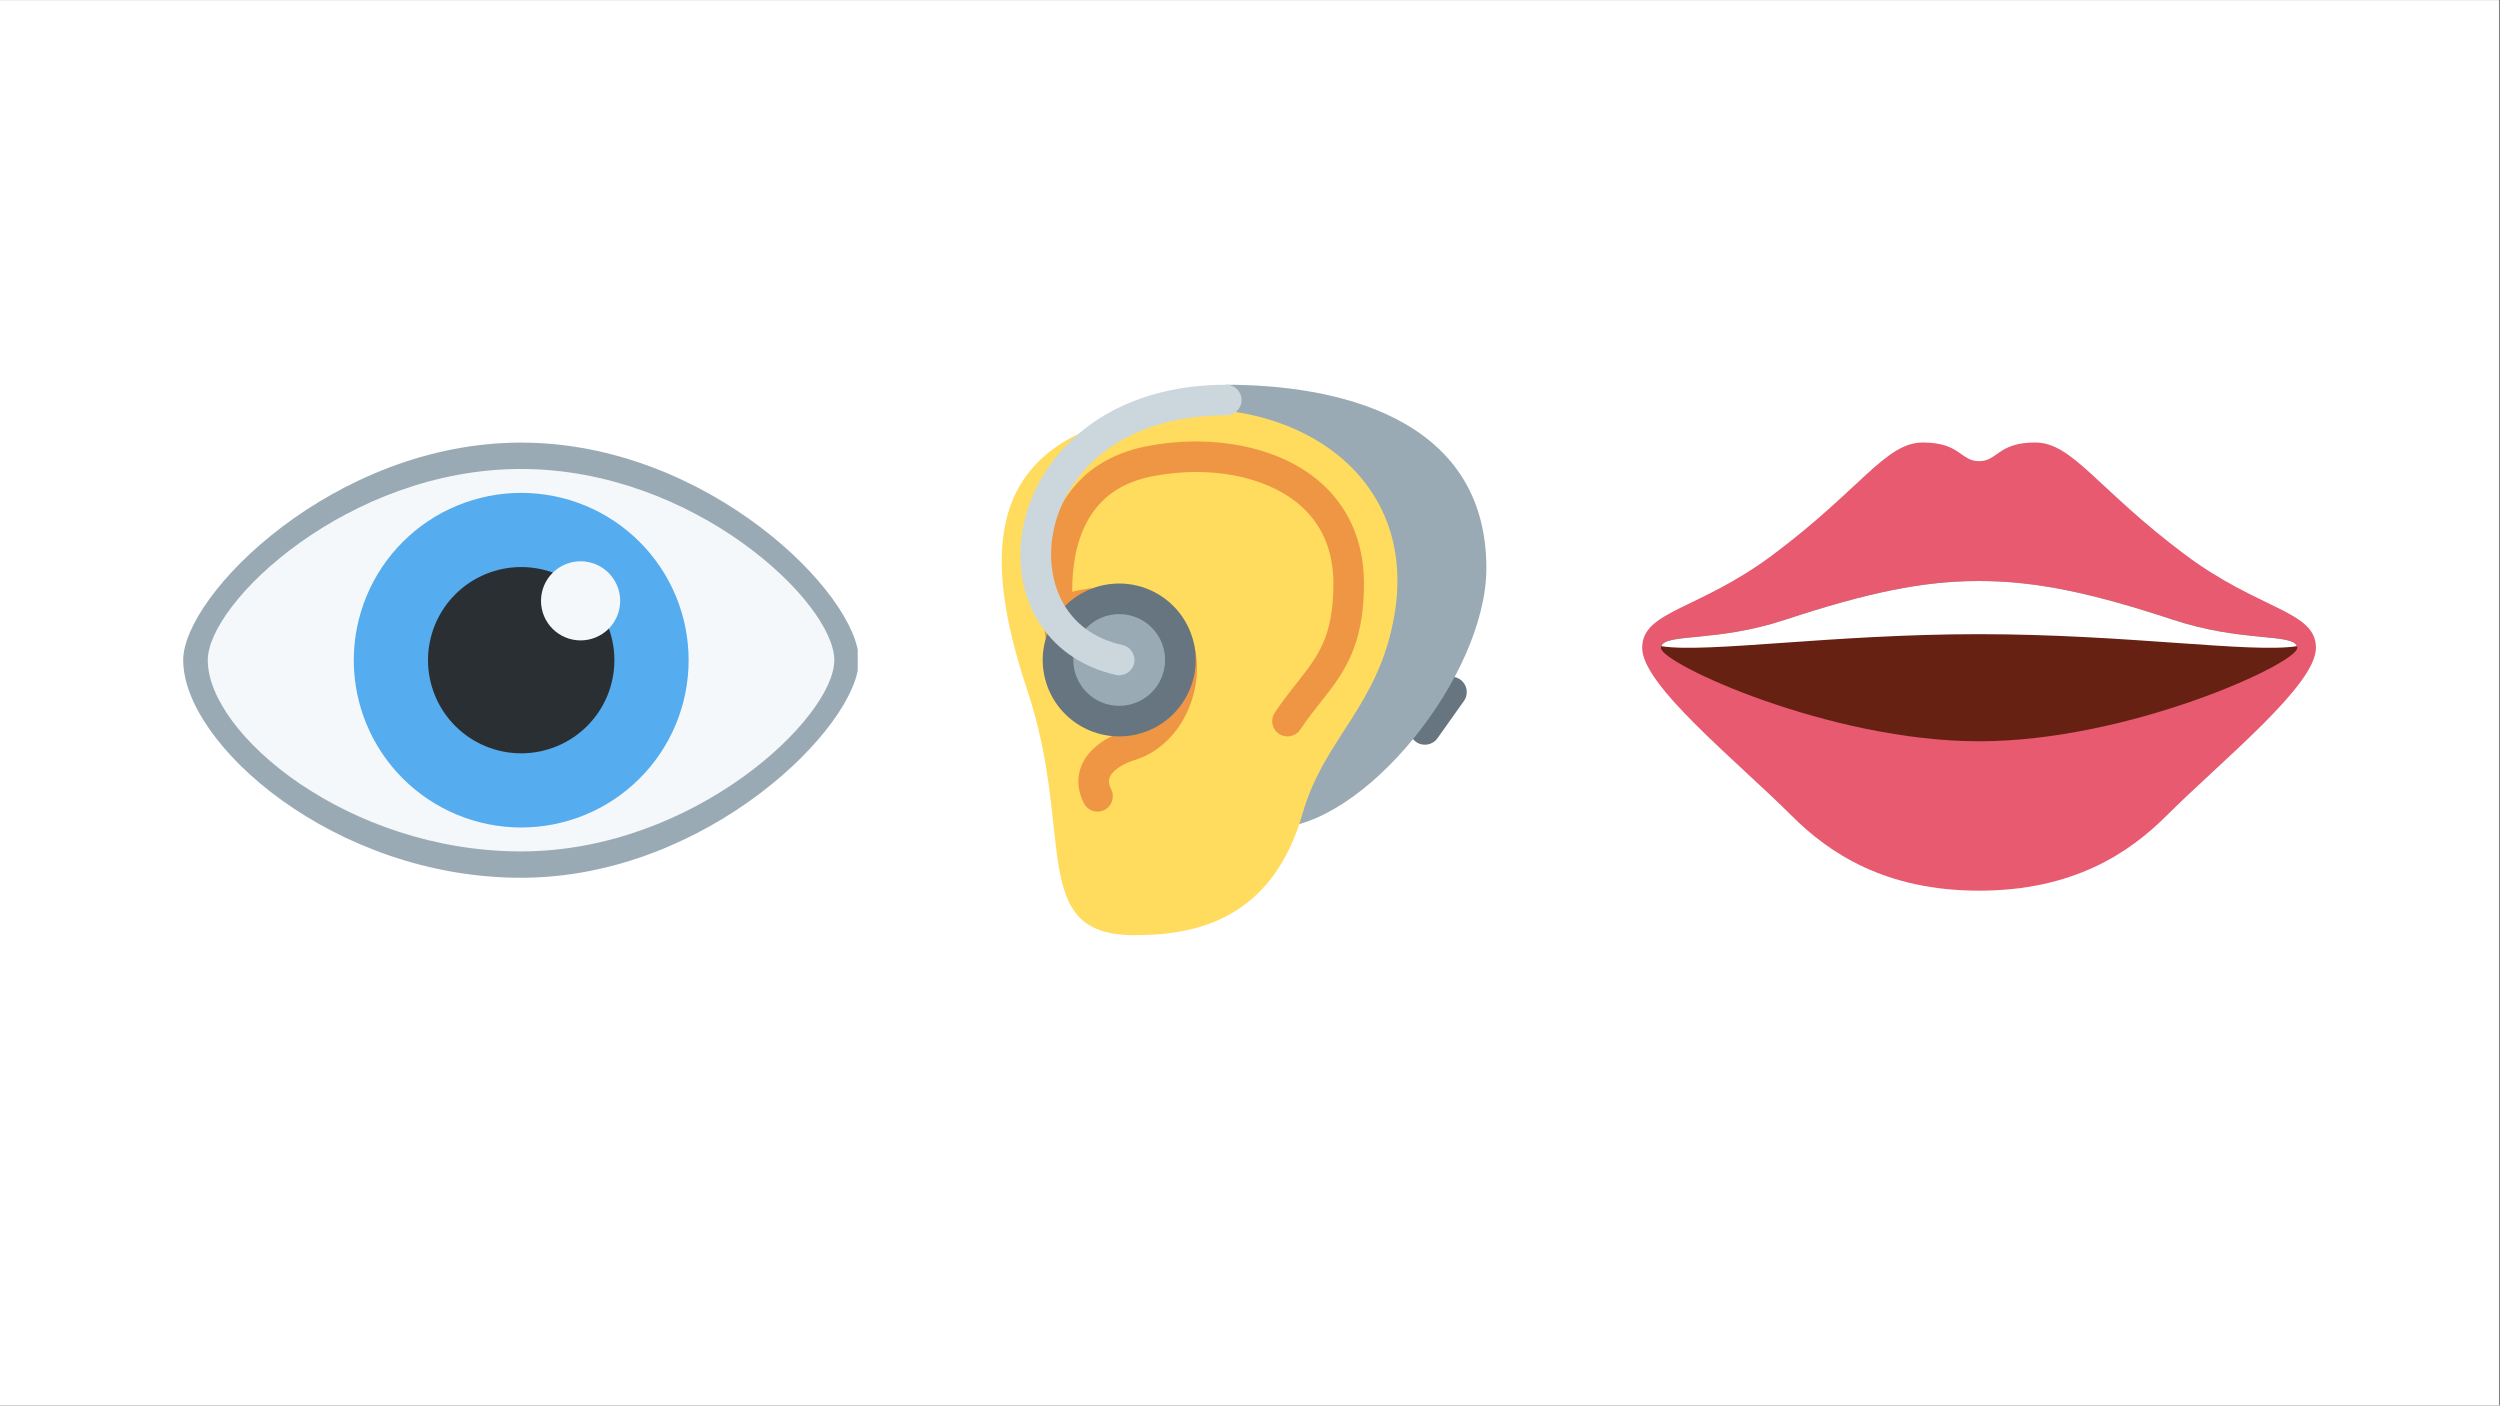 <svg xmlns="http://www.w3.org/2000/svg" xmlns:xlink="http://www.w3.org/1999/xlink" width="1366" zoomAndPan="magnify" viewBox="0 0 1024.5 576" height="768" preserveAspectRatio="xMidYMid meet" version="1.0"><rect x="0" y="0" width="1024.5" height="576" fill="#808080" stroke="none"/><defs><clipPath id="bd05439a53"><path d="M 0 0.141 L 1024 0.141 L 1024 575.859 L 0 575.859 Z M 0 0.141 " clip-rule="nonzero"/></clipPath><clipPath id="6b37d7dff7"><path d="M 497 157.633 L 609.117 157.633 L 609.117 340 L 497 340 Z M 497 157.633 " clip-rule="nonzero"/></clipPath><clipPath id="b860756fb3"><path d="M 410 167 L 573 167 L 573 383.273 L 410 383.273 Z M 410 167 " clip-rule="nonzero"/></clipPath><clipPath id="aa2ec3b4a9"><path d="M 418 157.633 L 509 157.633 L 509 277 L 418 277 Z M 418 157.633 " clip-rule="nonzero"/></clipPath><clipPath id="3d3c6f0ea6"><path d="M 75 181.336 L 351.488 181.336 L 351.488 359.75 L 75 359.75 Z M 75 181.336 " clip-rule="nonzero"/></clipPath><clipPath id="1e19b8465a"><path d="M 672.715 181.336 L 949.328 181.336 L 949.328 364.996 L 672.715 364.996 Z M 672.715 181.336 " clip-rule="nonzero"/></clipPath></defs><g clip-path="url(#bd05439a53)"><path fill="#ffffff" d="M 0 0.141 L 1024 0.141 L 1024 575.859 L 0 575.859 Z M 0 0.141 " fill-opacity="1" fill-rule="nonzero"/><path fill="#ffffff" d="M 0 0.141 L 1024 0.141 L 1024 575.859 L 0 575.859 Z M 0 0.141 " fill-opacity="1" fill-rule="nonzero"/></g><path fill="#66757f" d="M 580.309 304.047 C 577.496 302.055 576.832 298.117 578.824 295.312 L 589.707 279.98 C 591.703 277.164 595.641 276.5 598.449 278.492 C 601.262 280.484 601.926 284.422 599.934 287.227 L 589.051 302.562 C 587.055 305.367 583.125 306.039 580.309 304.047 Z M 580.309 304.047 " fill-opacity="1" fill-rule="nonzero"/><g clip-path="url(#6b37d7dff7)"><path fill="#99aab5" d="M 502.535 157.668 C 546.422 157.668 609.117 170.203 609.117 232.859 C 609.117 276.719 558.961 339.379 521.344 339.379 C 483.727 339.379 502.535 157.668 502.535 157.668 Z M 502.535 157.668 " fill-opacity="1" fill-rule="nonzero"/></g><g clip-path="url(#b860756fb3)"><path fill="#ffdc5d" d="M 571.5 251.656 C 565.23 289.254 542.668 302.391 533.883 333.113 C 521.344 376.973 489.996 383.238 464.918 383.238 C 421.027 383.238 440.742 342.086 421.027 282.984 C 402.219 226.594 404 183.367 464.918 170.203 C 522.91 157.668 581.746 190.215 571.5 251.656 Z M 571.5 251.656 " fill-opacity="1" fill-rule="nonzero"/></g><path fill="#ef9645" d="M 539.828 196.586 C 523.258 182.941 496.492 177.676 469.984 182.852 C 454.961 185.777 443.605 193.152 436.246 204.766 C 420.465 229.656 429.199 265.027 429.582 266.52 C 430.434 269.871 433.832 271.922 437.199 271.051 C 440.551 270.199 442.586 266.789 441.73 263.438 C 441.707 263.336 440.891 260.023 440.227 254.93 C 440.598 254.902 440.961 254.973 441.336 254.879 C 460.453 250.172 473.492 254.559 477.078 266.922 C 480.422 278.457 474.285 295.199 461.77 299.383 C 455.449 301.039 446.855 305.633 443.438 313.164 C 441.863 316.633 440.711 322.223 444.164 329.133 C 445.262 331.332 447.473 332.598 449.773 332.598 C 450.715 332.598 451.676 332.387 452.57 331.934 C 455.668 330.387 456.922 326.621 455.375 323.527 C 454.02 320.82 454.426 319.273 454.848 318.34 C 456.34 315.055 461.645 312.367 465.332 311.391 C 485.582 304.648 494.121 280.699 489.117 263.438 C 484.824 248.613 469.477 235.453 439.387 242.488 C 439.336 232.566 440.879 220.875 446.84 211.473 C 452.359 202.77 460.715 197.434 472.383 195.16 C 495.324 190.691 518.102 194.953 531.852 206.266 C 541.52 214.219 546.422 225.277 546.422 239.125 C 546.422 260.93 540.102 268.926 531.355 279.992 C 528.465 283.645 525.477 287.422 522.398 292.039 C 520.473 294.922 521.25 298.809 524.133 300.73 C 525.207 301.438 526.414 301.785 527.605 301.785 C 529.633 301.785 531.625 300.805 532.828 298.996 C 535.625 294.797 538.461 291.227 541.188 287.766 C 550.328 276.199 558.961 265.285 558.961 239.125 C 558.961 221.602 552.34 206.887 539.828 196.586 Z M 539.828 196.586 " fill-opacity="1" fill-rule="nonzero"/><path fill="#66757f" d="M 489.996 270.453 C 489.996 271.48 489.945 272.504 489.844 273.527 C 489.742 274.547 489.594 275.559 489.395 276.566 C 489.191 277.574 488.945 278.566 488.645 279.551 C 488.348 280.531 488 281.496 487.609 282.445 C 487.215 283.391 486.777 284.316 486.293 285.223 C 485.809 286.129 485.281 287.008 484.711 287.859 C 484.141 288.715 483.531 289.535 482.879 290.328 C 482.227 291.121 481.539 291.883 480.812 292.609 C 480.086 293.332 479.328 294.02 478.535 294.672 C 477.742 295.324 476.918 295.934 476.062 296.504 C 475.211 297.074 474.328 297.602 473.426 298.086 C 472.52 298.566 471.594 299.008 470.645 299.398 C 469.695 299.793 468.73 300.137 467.746 300.434 C 466.766 300.734 465.77 300.98 464.762 301.184 C 463.754 301.383 462.742 301.531 461.719 301.633 C 460.699 301.734 459.672 301.785 458.648 301.785 C 457.621 301.785 456.598 301.734 455.574 301.633 C 454.551 301.531 453.539 301.383 452.531 301.184 C 451.523 300.98 450.531 300.734 449.547 300.434 C 448.566 300.137 447.598 299.793 446.652 299.398 C 445.703 299.008 444.773 298.566 443.871 298.086 C 442.965 297.602 442.086 297.074 441.23 296.504 C 440.379 295.934 439.555 295.324 438.762 294.672 C 437.965 294.02 437.207 293.332 436.48 292.609 C 435.754 291.883 435.066 291.121 434.414 290.328 C 433.762 289.535 433.152 288.715 432.582 287.859 C 432.012 287.008 431.484 286.129 431 285.223 C 430.516 284.316 430.078 283.391 429.684 282.445 C 429.293 281.496 428.945 280.531 428.648 279.551 C 428.352 278.566 428.102 277.574 427.902 276.566 C 427.699 275.559 427.551 274.547 427.449 273.527 C 427.348 272.504 427.297 271.48 427.297 270.453 C 427.297 269.43 427.348 268.406 427.449 267.383 C 427.551 266.363 427.699 265.348 427.902 264.344 C 428.102 263.336 428.352 262.344 428.648 261.359 C 428.945 260.379 429.293 259.414 429.684 258.465 C 430.078 257.516 430.516 256.59 431 255.688 C 431.484 254.781 432.012 253.902 432.582 253.051 C 433.152 252.195 433.762 251.371 434.414 250.578 C 435.066 249.785 435.754 249.027 436.48 248.301 C 437.207 247.574 437.965 246.887 438.762 246.238 C 439.555 245.586 440.379 244.977 441.23 244.406 C 442.086 243.836 442.965 243.309 443.871 242.824 C 444.773 242.34 445.703 241.902 446.652 241.512 C 447.598 241.117 448.566 240.773 449.547 240.473 C 450.531 240.176 451.523 239.926 452.531 239.727 C 453.539 239.527 454.551 239.375 455.574 239.277 C 456.598 239.176 457.621 239.125 458.648 239.125 C 459.672 239.125 460.699 239.176 461.719 239.277 C 462.742 239.375 463.754 239.527 464.762 239.727 C 465.77 239.926 466.766 240.176 467.746 240.473 C 468.73 240.773 469.695 241.117 470.645 241.512 C 471.594 241.902 472.52 242.34 473.426 242.824 C 474.328 243.309 475.211 243.836 476.062 244.406 C 476.918 244.977 477.742 245.586 478.535 246.238 C 479.328 246.887 480.086 247.574 480.812 248.301 C 481.539 249.027 482.227 249.785 482.879 250.578 C 483.531 251.371 484.141 252.195 484.711 253.051 C 485.281 253.902 485.809 254.781 486.293 255.688 C 486.777 256.59 487.215 257.516 487.609 258.465 C 488 259.414 488.348 260.379 488.645 261.359 C 488.945 262.344 489.191 263.336 489.395 264.344 C 489.594 265.348 489.742 266.363 489.844 267.383 C 489.945 268.406 489.996 269.43 489.996 270.453 Z M 489.996 270.453 " fill-opacity="1" fill-rule="nonzero"/><path fill="#99aab5" d="M 477.457 270.453 C 477.457 271.07 477.426 271.684 477.367 272.297 C 477.305 272.91 477.215 273.52 477.094 274.121 C 476.973 274.727 476.824 275.32 476.645 275.91 C 476.469 276.5 476.262 277.078 476.023 277.648 C 475.789 278.219 475.523 278.773 475.234 279.316 C 474.945 279.859 474.629 280.387 474.285 280.898 C 473.945 281.41 473.578 281.902 473.188 282.379 C 472.797 282.855 472.383 283.312 471.945 283.746 C 471.512 284.184 471.055 284.594 470.578 284.984 C 470.102 285.375 469.609 285.742 469.098 286.086 C 468.586 286.426 468.059 286.742 467.512 287.031 C 466.969 287.324 466.414 287.586 465.844 287.82 C 465.277 288.059 464.695 288.266 464.105 288.441 C 463.516 288.621 462.922 288.77 462.316 288.891 C 461.711 289.012 461.105 289.102 460.492 289.16 C 459.879 289.223 459.262 289.254 458.648 289.254 C 458.031 289.254 457.418 289.223 456.805 289.16 C 456.191 289.102 455.582 289.012 454.977 288.891 C 454.375 288.77 453.777 288.621 453.188 288.441 C 452.598 288.266 452.02 288.059 451.449 287.82 C 450.879 287.586 450.324 287.324 449.781 287.031 C 449.238 286.742 448.711 286.426 448.195 286.086 C 447.684 285.742 447.191 285.375 446.715 284.984 C 446.238 284.594 445.781 284.184 445.348 283.746 C 444.91 283.312 444.5 282.855 444.105 282.379 C 443.715 281.902 443.352 281.41 443.008 280.898 C 442.664 280.387 442.348 279.859 442.059 279.316 C 441.77 278.773 441.504 278.219 441.27 277.648 C 441.035 277.078 440.828 276.5 440.648 275.91 C 440.469 275.32 440.32 274.727 440.199 274.121 C 440.078 273.52 439.988 272.91 439.93 272.297 C 439.867 271.684 439.84 271.07 439.84 270.453 C 439.84 269.84 439.867 269.227 439.93 268.613 C 439.988 268 440.078 267.391 440.199 266.789 C 440.32 266.184 440.469 265.586 440.648 264.996 C 440.828 264.41 441.035 263.828 441.27 263.262 C 441.504 262.691 441.77 262.137 442.059 261.594 C 442.348 261.051 442.664 260.523 443.008 260.012 C 443.352 259.5 443.715 259.004 444.105 258.531 C 444.5 258.055 444.91 257.598 445.348 257.164 C 445.781 256.727 446.238 256.316 446.715 255.926 C 447.191 255.535 447.684 255.168 448.195 254.824 C 448.711 254.484 449.238 254.168 449.781 253.875 C 450.324 253.586 450.879 253.324 451.449 253.09 C 452.02 252.852 452.598 252.645 453.188 252.465 C 453.777 252.289 454.375 252.137 454.977 252.02 C 455.582 251.898 456.191 251.809 456.805 251.746 C 457.418 251.688 458.031 251.656 458.648 251.656 C 459.262 251.656 459.879 251.688 460.492 251.746 C 461.105 251.809 461.711 251.898 462.316 252.02 C 462.922 252.137 463.516 252.289 464.105 252.465 C 464.695 252.645 465.277 252.852 465.844 253.09 C 466.414 253.324 466.969 253.586 467.512 253.875 C 468.059 254.168 468.586 254.484 469.098 254.824 C 469.609 255.168 470.102 255.535 470.578 255.926 C 471.055 256.316 471.512 256.727 471.945 257.164 C 472.383 257.598 472.797 258.055 473.188 258.531 C 473.578 259.004 473.945 259.5 474.285 260.012 C 474.629 260.523 474.945 261.051 475.234 261.594 C 475.523 262.137 475.789 262.691 476.023 263.262 C 476.262 263.828 476.469 264.41 476.645 264.996 C 476.824 265.586 476.973 266.184 477.094 266.789 C 477.215 267.391 477.305 268 477.367 268.613 C 477.426 269.227 477.457 269.84 477.457 270.453 Z M 477.457 270.453 " fill-opacity="1" fill-rule="nonzero"/><g clip-path="url(#aa2ec3b4a9)"><path fill="#ccd6dd" d="M 458.652 276.719 C 458.203 276.719 457.742 276.672 457.285 276.57 C 431.078 270.75 415.5 248.348 418.52 220.824 C 421.867 190.41 449.582 157.668 502.535 157.668 C 505.996 157.668 508.805 160.477 508.805 163.938 C 508.805 167.395 505.996 170.203 502.535 170.203 C 457.062 170.203 433.832 196.312 430.992 222.188 C 429.223 238.266 435.762 258.957 460.008 264.34 C 463.387 265.09 465.52 268.438 464.766 271.812 C 464.121 274.734 461.523 276.719 458.652 276.719 Z M 458.652 276.719 " fill-opacity="1" fill-rule="nonzero"/></g><g clip-path="url(#3d3c6f0ea6)"><path fill="#99aab5" d="M 351.969 270.543 C 351.969 297.324 289.977 359.711 213.523 359.711 C 137.059 359.711 75.078 304.984 75.078 270.543 C 75.078 243.688 137.066 181.375 213.523 181.375 C 289.977 181.375 351.969 243.68 351.969 270.543 Z M 351.969 270.543 " fill-opacity="1" fill-rule="nonzero"/></g><path fill="#f5f8fa" d="M 341.895 270.543 C 341.895 294.082 284.402 348.906 213.516 348.906 C 142.617 348.906 85.145 300.793 85.145 270.543 C 85.145 246.938 142.617 192.188 213.516 192.188 C 284.402 192.18 341.895 246.938 341.895 270.543 Z M 341.895 270.543 " fill-opacity="1" fill-rule="nonzero"/><path fill="#55acee" d="M 282.199 270.543 C 282.199 271.664 282.172 272.785 282.113 273.906 C 282.059 275.027 281.977 276.145 281.867 277.262 C 281.758 278.379 281.621 279.492 281.457 280.602 C 281.289 281.711 281.098 282.816 280.879 283.918 C 280.66 285.02 280.414 286.113 280.141 287.203 C 279.867 288.289 279.57 289.371 279.242 290.445 C 278.918 291.52 278.566 292.582 278.188 293.641 C 277.809 294.695 277.406 295.742 276.977 296.781 C 276.547 297.816 276.09 298.844 275.609 299.855 C 275.129 300.871 274.625 301.871 274.098 302.863 C 273.566 303.852 273.016 304.828 272.438 305.789 C 271.859 306.754 271.258 307.699 270.637 308.633 C 270.012 309.566 269.363 310.484 268.695 311.387 C 268.027 312.285 267.336 313.172 266.625 314.039 C 265.91 314.906 265.18 315.754 264.426 316.586 C 263.672 317.418 262.895 318.23 262.102 319.023 C 261.309 319.816 260.496 320.59 259.664 321.344 C 258.832 322.098 257.98 322.828 257.113 323.543 C 256.246 324.254 255.359 324.945 254.457 325.613 C 253.559 326.281 252.641 326.926 251.707 327.551 C 250.773 328.172 249.824 328.773 248.859 329.352 C 247.898 329.926 246.922 330.48 245.93 331.008 C 244.941 331.539 243.938 332.043 242.922 332.523 C 241.906 333 240.883 333.457 239.844 333.887 C 238.805 334.316 237.758 334.719 236.703 335.098 C 235.645 335.477 234.578 335.828 233.504 336.152 C 232.43 336.477 231.348 336.777 230.258 337.051 C 229.168 337.324 228.074 337.566 226.973 337.789 C 225.871 338.008 224.766 338.199 223.656 338.363 C 222.543 338.527 221.43 338.664 220.312 338.773 C 219.195 338.883 218.074 338.969 216.953 339.023 C 215.832 339.078 214.711 339.105 213.586 339.105 C 212.465 339.105 211.344 339.078 210.223 339.023 C 209.098 338.969 207.98 338.883 206.863 338.773 C 205.746 338.664 204.633 338.527 203.52 338.363 C 202.41 338.199 201.305 338.008 200.203 337.789 C 199.102 337.566 198.004 337.324 196.918 337.051 C 195.828 336.777 194.746 336.477 193.672 336.152 C 192.598 335.828 191.531 335.477 190.473 335.098 C 189.418 334.719 188.367 334.316 187.332 333.887 C 186.293 333.457 185.27 333 184.254 332.523 C 183.238 332.043 182.234 331.539 181.246 331.008 C 180.254 330.48 179.277 329.926 178.316 329.352 C 177.352 328.773 176.402 328.172 175.469 327.551 C 174.535 326.926 173.617 326.281 172.715 325.613 C 171.816 324.945 170.93 324.254 170.062 323.543 C 169.195 322.828 168.344 322.098 167.512 321.344 C 166.68 320.59 165.867 319.816 165.074 319.023 C 164.277 318.23 163.504 317.418 162.75 316.586 C 161.996 315.754 161.262 314.906 160.551 314.039 C 159.84 313.172 159.148 312.285 158.48 311.387 C 157.809 310.484 157.164 309.566 156.539 308.633 C 155.918 307.699 155.316 306.754 154.738 305.789 C 154.16 304.828 153.609 303.852 153.078 302.863 C 152.551 301.871 152.043 300.871 151.566 299.855 C 151.086 298.844 150.629 297.816 150.199 296.781 C 149.77 295.742 149.367 294.695 148.988 293.641 C 148.609 292.582 148.258 291.52 147.934 290.445 C 147.605 289.371 147.305 288.289 147.035 287.203 C 146.762 286.113 146.516 285.02 146.297 283.918 C 146.078 282.816 145.883 281.711 145.719 280.602 C 145.555 279.492 145.418 278.379 145.309 277.262 C 145.199 276.145 145.113 275.027 145.059 273.906 C 145.004 272.785 144.977 271.664 144.977 270.543 C 144.977 269.422 145.004 268.297 145.059 267.18 C 145.113 266.059 145.199 264.938 145.309 263.82 C 145.418 262.707 145.555 261.594 145.719 260.48 C 145.883 259.371 146.078 258.266 146.297 257.168 C 146.516 256.066 146.762 254.973 147.035 253.883 C 147.305 252.793 147.605 251.715 147.934 250.641 C 148.258 249.566 148.609 248.5 148.988 247.445 C 149.367 246.387 149.77 245.34 150.199 244.305 C 150.629 243.27 151.086 242.242 151.566 241.227 C 152.043 240.215 152.551 239.211 153.078 238.223 C 153.609 237.234 154.16 236.258 154.738 235.293 C 155.316 234.332 155.918 233.383 156.539 232.449 C 157.164 231.52 157.809 230.602 158.48 229.699 C 159.148 228.797 159.84 227.914 160.551 227.047 C 161.262 226.18 161.996 225.328 162.75 224.5 C 163.504 223.668 164.277 222.855 165.074 222.062 C 165.867 221.27 166.68 220.496 167.512 219.742 C 168.344 218.988 169.195 218.254 170.062 217.543 C 170.93 216.832 171.816 216.141 172.715 215.473 C 173.617 214.805 174.535 214.156 175.469 213.535 C 176.402 212.91 177.352 212.312 178.316 211.734 C 179.277 211.156 180.254 210.605 181.246 210.074 C 182.234 209.547 183.238 209.043 184.254 208.562 C 185.27 208.082 186.293 207.629 187.332 207.199 C 188.367 206.77 189.418 206.367 190.473 205.988 C 191.531 205.609 192.598 205.258 193.672 204.934 C 194.746 204.605 195.828 204.309 196.918 204.035 C 198.004 203.762 199.102 203.516 200.203 203.297 C 201.305 203.078 202.41 202.887 203.52 202.723 C 204.633 202.559 205.746 202.418 206.863 202.309 C 207.98 202.199 209.098 202.117 210.223 202.062 C 211.344 202.008 212.465 201.98 213.586 201.98 C 214.711 201.98 215.832 202.008 216.953 202.062 C 218.074 202.117 219.195 202.199 220.312 202.309 C 221.43 202.418 222.543 202.559 223.656 202.723 C 224.766 202.887 225.871 203.078 226.973 203.297 C 228.074 203.516 229.168 203.762 230.258 204.035 C 231.348 204.309 232.43 204.605 233.504 204.934 C 234.578 205.258 235.645 205.609 236.703 205.988 C 237.758 206.367 238.805 206.77 239.844 207.199 C 240.883 207.629 241.906 208.082 242.922 208.562 C 243.938 209.043 244.941 209.547 245.93 210.074 C 246.922 210.605 247.898 211.156 248.859 211.734 C 249.824 212.312 250.773 212.91 251.707 213.535 C 252.641 214.156 253.559 214.805 254.457 215.473 C 255.359 216.141 256.246 216.832 257.113 217.543 C 257.98 218.254 258.832 218.988 259.664 219.742 C 260.496 220.496 261.309 221.27 262.102 222.062 C 262.895 222.855 263.672 223.668 264.426 224.5 C 265.18 225.328 265.91 226.18 266.625 227.047 C 267.336 227.914 268.027 228.797 268.695 229.699 C 269.363 230.602 270.012 231.52 270.637 232.449 C 271.258 233.383 271.859 234.332 272.438 235.293 C 273.016 236.258 273.566 237.234 274.098 238.223 C 274.625 239.211 275.129 240.215 275.609 241.227 C 276.09 242.242 276.547 243.27 276.977 244.305 C 277.406 245.34 277.809 246.387 278.188 247.445 C 278.566 248.5 278.918 249.566 279.242 250.641 C 279.57 251.715 279.867 252.793 280.141 253.883 C 280.414 254.973 280.66 256.066 280.879 257.168 C 281.098 258.266 281.289 259.371 281.457 260.48 C 281.621 261.594 281.758 262.707 281.867 263.82 C 281.977 264.938 282.059 266.059 282.113 267.18 C 282.172 268.297 282.199 269.422 282.199 270.543 Z M 282.199 270.543 " fill-opacity="1" fill-rule="nonzero"/><path fill="#292f33" d="M 251.777 270.543 C 251.777 271.793 251.719 273.039 251.594 274.281 C 251.473 275.527 251.289 276.762 251.043 277.988 C 250.801 279.215 250.496 280.426 250.133 281.621 C 249.77 282.816 249.352 283.992 248.871 285.148 C 248.391 286.301 247.859 287.43 247.27 288.531 C 246.68 289.637 246.035 290.707 245.344 291.746 C 244.648 292.785 243.902 293.785 243.109 294.754 C 242.316 295.719 241.477 296.645 240.594 297.527 C 239.707 298.414 238.781 299.25 237.816 300.043 C 236.848 300.836 235.844 301.578 234.805 302.273 C 233.766 302.969 232.695 303.609 231.59 304.199 C 230.488 304.789 229.359 305.324 228.203 305.801 C 227.047 306.281 225.871 306.699 224.672 307.062 C 223.477 307.426 222.266 307.73 221.039 307.973 C 219.812 308.219 218.574 308.398 217.332 308.523 C 216.086 308.645 214.84 308.707 213.586 308.707 C 212.336 308.707 211.09 308.645 209.844 308.523 C 208.598 308.398 207.363 308.219 206.137 307.973 C 204.91 307.73 203.699 307.426 202.5 307.062 C 201.305 306.699 200.129 306.281 198.973 305.801 C 197.816 305.324 196.688 304.789 195.586 304.199 C 194.48 303.609 193.41 302.969 192.371 302.273 C 191.328 301.578 190.328 300.836 189.359 300.043 C 188.395 299.25 187.469 298.414 186.582 297.527 C 185.699 296.645 184.859 295.719 184.066 294.754 C 183.273 293.785 182.527 292.785 181.832 291.746 C 181.137 290.707 180.496 289.637 179.906 288.531 C 179.316 287.43 178.781 286.301 178.305 285.148 C 177.824 283.992 177.406 282.816 177.043 281.621 C 176.68 280.426 176.375 279.215 176.129 277.988 C 175.887 276.762 175.703 275.527 175.582 274.281 C 175.457 273.039 175.398 271.793 175.398 270.543 C 175.398 269.293 175.457 268.047 175.582 266.801 C 175.703 265.559 175.887 264.324 176.129 263.098 C 176.375 261.871 176.68 260.66 177.043 259.465 C 177.406 258.27 177.824 257.094 178.305 255.938 C 178.781 254.781 179.316 253.652 179.906 252.551 C 180.496 251.449 181.137 250.379 181.832 249.34 C 182.527 248.301 183.273 247.297 184.066 246.332 C 184.859 245.363 185.699 244.441 186.582 243.555 C 187.469 242.672 188.395 241.832 189.359 241.039 C 190.328 240.246 191.328 239.504 192.371 238.809 C 193.41 238.117 194.48 237.473 195.586 236.883 C 196.688 236.297 197.816 235.762 198.973 235.281 C 200.129 234.805 201.305 234.383 202.5 234.02 C 203.699 233.66 204.91 233.355 206.137 233.113 C 207.363 232.867 208.598 232.684 209.844 232.562 C 211.09 232.438 212.336 232.379 213.586 232.379 C 214.84 232.379 216.086 232.438 217.332 232.562 C 218.574 232.684 219.812 232.867 221.039 233.113 C 222.266 233.355 223.477 233.66 224.672 234.02 C 225.871 234.383 227.047 234.805 228.203 235.281 C 229.359 235.762 230.488 236.297 231.59 236.883 C 232.695 237.473 233.766 238.117 234.805 238.809 C 235.844 239.504 236.848 240.246 237.816 241.039 C 238.781 241.832 239.707 242.672 240.594 243.555 C 241.477 244.441 242.316 245.363 243.109 246.332 C 243.902 247.297 244.648 248.301 245.344 249.34 C 246.035 250.379 246.68 251.449 247.27 252.551 C 247.859 253.652 248.391 254.781 248.871 255.938 C 249.352 257.094 249.77 258.27 250.133 259.465 C 250.496 260.66 250.801 261.871 251.043 263.098 C 251.289 264.324 251.473 265.559 251.594 266.801 C 251.719 268.047 251.777 269.293 251.777 270.543 Z M 251.777 270.543 " fill-opacity="1" fill-rule="nonzero"/><path fill="#f5f8fa" d="M 254.148 246.223 C 254.148 246.754 254.121 247.285 254.07 247.812 C 254.016 248.34 253.938 248.867 253.836 249.387 C 253.73 249.906 253.602 250.422 253.449 250.93 C 253.293 251.438 253.117 251.938 252.91 252.426 C 252.707 252.918 252.48 253.398 252.23 253.867 C 251.98 254.336 251.707 254.789 251.414 255.23 C 251.117 255.672 250.801 256.098 250.465 256.508 C 250.129 256.918 249.77 257.312 249.395 257.688 C 249.02 258.062 248.625 258.418 248.215 258.758 C 247.805 259.094 247.379 259.41 246.938 259.703 C 246.496 260 246.039 260.27 245.57 260.523 C 245.102 260.773 244.621 261 244.133 261.203 C 243.641 261.406 243.141 261.582 242.633 261.738 C 242.125 261.891 241.609 262.02 241.09 262.125 C 240.566 262.227 240.043 262.305 239.512 262.359 C 238.984 262.41 238.453 262.438 237.922 262.438 C 237.391 262.438 236.863 262.41 236.332 262.359 C 235.805 262.305 235.277 262.227 234.758 262.125 C 234.238 262.02 233.723 261.891 233.215 261.738 C 232.707 261.582 232.207 261.406 231.715 261.203 C 231.223 261 230.742 260.773 230.273 260.523 C 229.809 260.27 229.352 260 228.91 259.703 C 228.469 259.41 228.043 259.094 227.633 258.758 C 227.219 258.418 226.828 258.062 226.453 257.688 C 226.074 257.312 225.719 256.918 225.383 256.508 C 225.047 256.098 224.73 255.672 224.434 255.23 C 224.137 254.789 223.867 254.336 223.613 253.867 C 223.363 253.398 223.137 252.918 222.934 252.426 C 222.73 251.938 222.551 251.438 222.398 250.93 C 222.242 250.422 222.113 249.906 222.012 249.387 C 221.906 248.867 221.828 248.34 221.777 247.812 C 221.727 247.285 221.699 246.754 221.699 246.223 C 221.699 245.691 221.727 245.164 221.777 244.633 C 221.828 244.105 221.906 243.582 222.012 243.062 C 222.113 242.539 222.242 242.027 222.398 241.516 C 222.551 241.008 222.73 240.512 222.934 240.02 C 223.137 239.527 223.363 239.051 223.613 238.582 C 223.867 238.113 224.137 237.656 224.434 237.215 C 224.73 236.773 225.047 236.348 225.383 235.938 C 225.719 235.527 226.074 235.137 226.453 234.758 C 226.828 234.383 227.219 234.027 227.633 233.691 C 228.043 233.355 228.469 233.039 228.91 232.742 C 229.352 232.449 229.809 232.176 230.273 231.926 C 230.742 231.676 231.223 231.449 231.715 231.246 C 232.207 231.043 232.707 230.863 233.215 230.711 C 233.723 230.555 234.238 230.426 234.758 230.324 C 235.277 230.219 235.805 230.141 236.332 230.09 C 236.863 230.035 237.391 230.012 237.922 230.012 C 238.453 230.012 238.984 230.035 239.512 230.09 C 240.043 230.141 240.566 230.219 241.09 230.324 C 241.609 230.426 242.125 230.555 242.633 230.711 C 243.141 230.863 243.641 231.043 244.133 231.246 C 244.621 231.449 245.102 231.676 245.57 231.926 C 246.039 232.176 246.496 232.449 246.938 232.742 C 247.379 233.039 247.805 233.355 248.215 233.691 C 248.625 234.027 249.02 234.383 249.395 234.758 C 249.77 235.137 250.129 235.527 250.465 235.938 C 250.801 236.348 251.117 236.773 251.414 237.215 C 251.707 237.656 251.98 238.113 252.23 238.582 C 252.48 239.051 252.707 239.527 252.91 240.02 C 253.117 240.512 253.293 241.008 253.449 241.516 C 253.602 242.023 253.73 242.539 253.836 243.062 C 253.938 243.582 254.016 244.105 254.07 244.633 C 254.121 245.164 254.148 245.691 254.148 246.223 Z M 254.148 246.223 " fill-opacity="1" fill-rule="nonzero"/><g clip-path="url(#1e19b8465a)"><path fill="#e75a70" d="M 895.387 227.25 C 859.434 200.352 849.371 181.336 834.031 181.336 C 818.691 181.336 818.691 188.988 811.023 188.988 C 803.352 188.988 803.352 181.336 788.012 181.336 C 772.676 181.336 762.605 200.352 726.656 227.25 C 695.977 250.207 672.969 250.207 672.969 265.512 C 672.969 280.82 711.316 311.43 734.328 334.387 C 749.664 349.691 772.676 364.996 811.023 364.996 C 849.371 364.996 872.379 349.691 887.719 334.387 C 910.727 311.43 949.074 280.82 949.074 265.512 C 949.074 250.207 926.066 250.207 895.387 227.25 Z M 895.387 227.25 " fill-opacity="1" fill-rule="nonzero"/></g><path fill="#662113" d="M 890.703 254.035 C 856.754 242.824 834.031 238.094 811.023 238.094 C 788.012 238.094 765.297 242.824 731.344 254.035 C 702.367 263.602 680.641 259.141 680.641 265.512 C 680.641 271.895 749.664 303.777 811.023 303.777 C 872.379 303.777 941.406 271.895 941.406 265.512 C 941.406 259.141 919.668 263.602 890.703 254.035 Z M 890.703 254.035 " fill-opacity="1" fill-rule="nonzero"/><path fill="#ffffff" d="M 890.703 254.035 C 856.754 242.824 834.031 238.094 811.023 238.094 C 788.012 238.094 765.297 242.824 731.344 254.035 C 703.547 263.211 682.48 259.508 680.801 264.809 C 699.621 267.754 750.738 259.883 811.023 259.883 C 871.305 259.883 922.414 267.754 941.242 264.809 C 939.562 259.508 918.488 263.211 890.703 254.035 Z M 890.703 254.035 " fill-opacity="1" fill-rule="nonzero"/></svg>